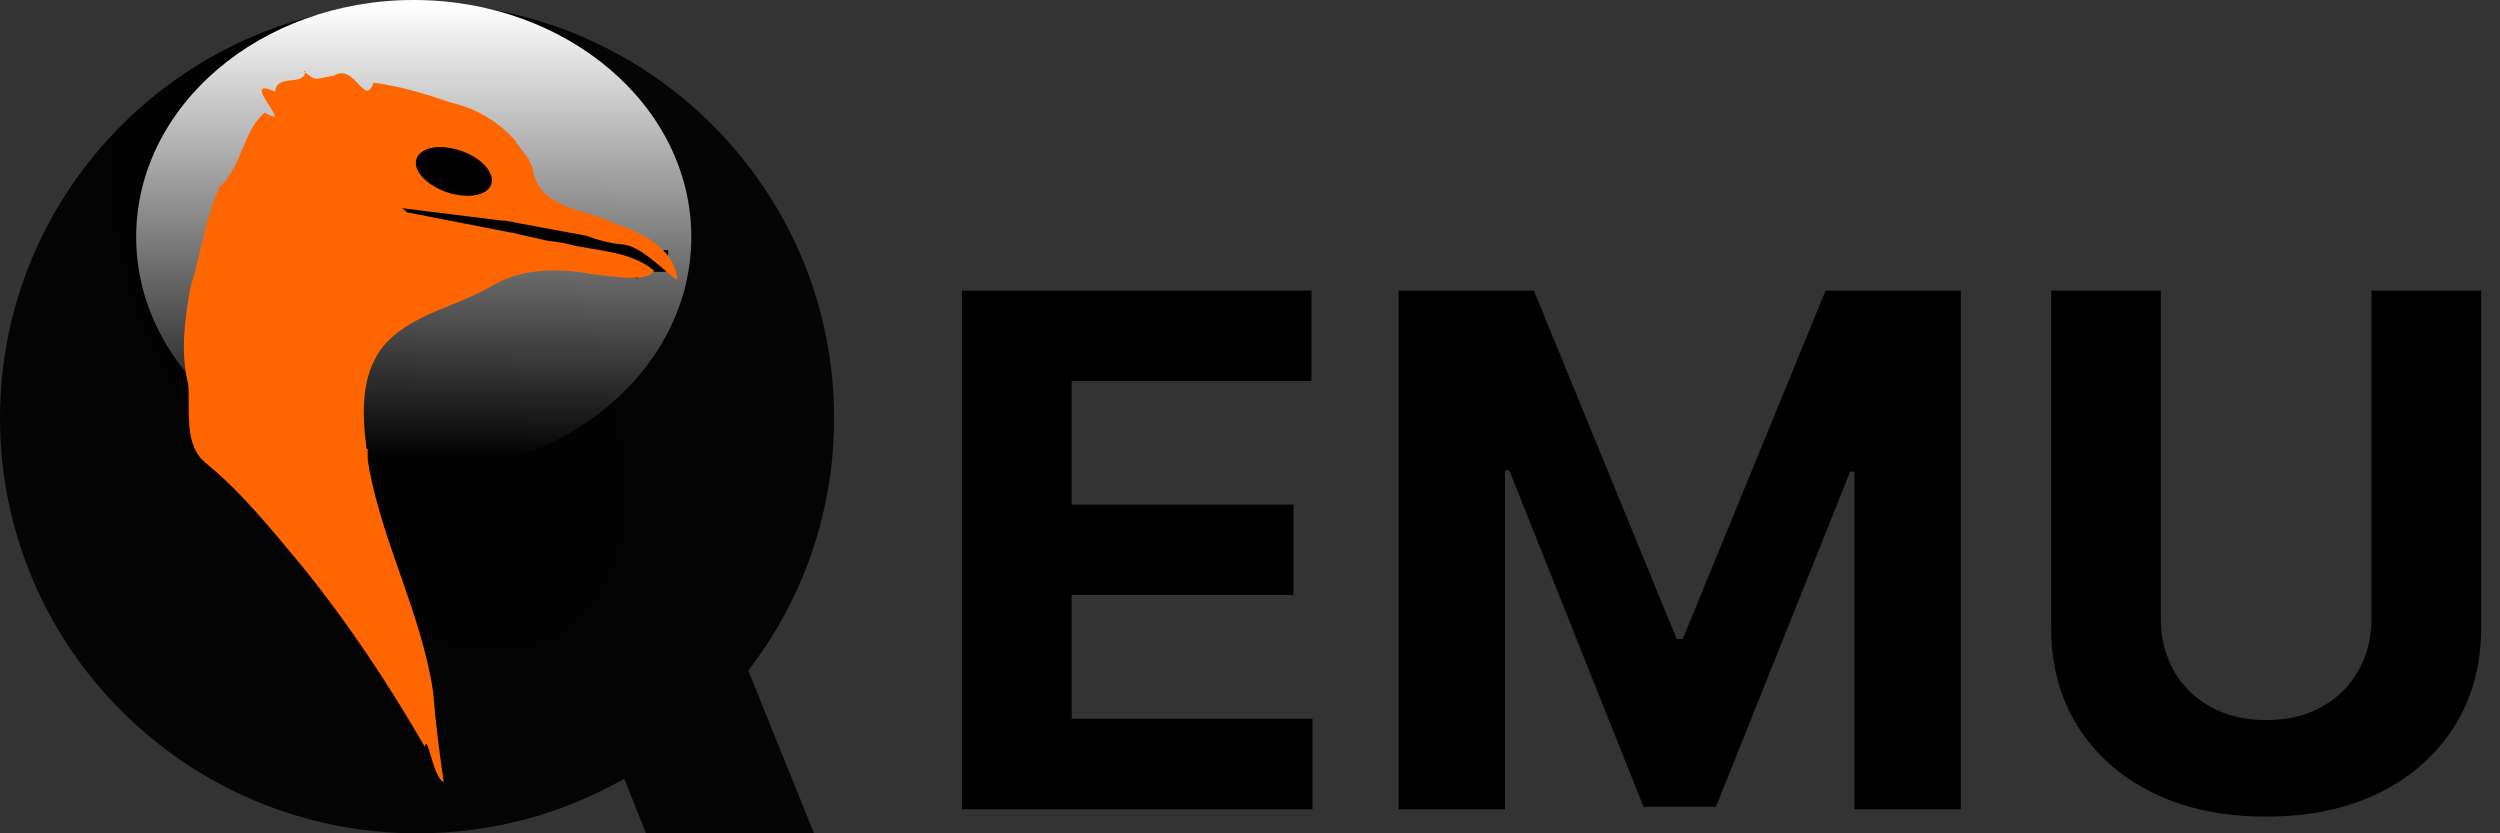<svg width="105" height="35" viewBox="0 0 105 35" fill="none" xmlns="http://www.w3.org/2000/svg">
<rect x="0" y="0" width="105" height="35" fill="#333333" stroke="none"/>
<path d="M17.532 0.123C7.841 0.123 0 7.933 0 17.562C0 27.19 7.841 35 17.532 35C20.7 35 23.648 34.169 26.22 32.707L27.133 35H34.19L31.427 28.163C33.691 25.227 35.033 21.545 35.033 17.562C35.033 7.933 27.192 0.123 17.532 0.123Z" fill="url(#paint0_radial_1180_2811)"/>
<path d="M17.377 19.906C23.815 19.906 29.035 15.45 29.035 9.953C29.035 4.456 23.815 0 17.377 0C10.938 0 5.719 4.456 5.719 9.953C5.719 15.45 10.938 19.906 17.377 19.906Z" fill="url(#paint1_linear_1180_2811)"/>
<path d="M19.311 9.116C20.449 9.116 21.371 8.193 21.371 7.055C21.371 5.917 20.449 4.994 19.311 4.994C18.173 4.994 17.25 5.917 17.25 7.055C17.25 8.193 18.173 9.116 19.311 9.116Z" fill="black"/>
<path d="M27.12 9.996L15.445 8.309L15.118 10.003L26.792 11.69L27.12 9.996Z" fill="black"/>
<path d="M28.061 10.505H26V11.415H28.061V10.505Z" fill="black"/>
<path d="M12.821 2.978C12.803 3.665 11.607 3.066 11.557 3.85C10.234 3.26 11.661 4.75 11.528 4.888H11.518L11.42 4.878C11.356 4.855 11.264 4.816 11.126 4.731C10.201 5.468 10.179 6.998 9.225 7.848C8.601 9.2 8.448 10.665 7.99 12.082C7.765 13.431 7.566 14.78 7.902 16.128C8.002 17.226 7.685 18.719 8.686 19.484C10.169 20.701 11.402 22.244 12.637 23.718C14.588 26.118 16.307 28.705 17.844 31.371C17.945 30.706 18.192 32.707 18.637 32.842C18.483 31.842 18.283 30.252 18.186 29.016C17.69 25.785 16.1 22.869 15.501 19.669C15.483 19.535 15.461 19.396 15.442 19.259V18.857H15.393C15.197 17.276 15.127 15.564 16.274 14.341C17.447 13.158 19.194 12.86 20.603 12.039C20.916 11.853 21.246 11.703 21.581 11.596C21.584 11.595 21.588 11.597 21.591 11.596C22.57 11.294 23.614 11.304 24.63 11.469C24.645 11.472 24.664 11.476 24.679 11.479C24.772 11.494 24.872 11.51 24.963 11.528C25.706 11.594 27.203 11.885 27.472 11.371C26.447 10.496 24.966 10.559 23.709 10.214C23.511 10.178 23.266 10.138 23.022 10.116L21.796 9.841L21.491 9.763V9.773L17.101 8.92C17.031 8.856 16.955 8.791 16.885 8.743L21.15 9.273V9.254C21.301 9.287 21.45 9.315 21.602 9.332V9.342L24.619 9.9C25.14 10.095 25.695 10.239 26.216 10.274C27.075 10.399 28.169 11.682 28.449 11.744C28.31 10.393 26.962 9.787 25.842 9.392C24.535 8.755 22.581 8.781 22.361 7.021C22.306 6.898 22.252 6.776 22.185 6.657L21.677 5.98L21.696 5.97C21 5.148 20.021 4.552 18.98 4.323C17.948 3.966 16.788 3.611 15.687 3.47C15.317 4.562 14.903 2.605 14.012 3.186C13.231 3.279 13.338 3.485 12.758 2.99L12.821 2.978ZM18.435 6.177C18.718 6.169 19.041 6.221 19.367 6.334C20.233 6.633 20.797 7.265 20.631 7.745C20.465 8.225 19.624 8.369 18.758 8.068C17.893 7.767 17.328 7.149 17.494 6.666C17.598 6.365 17.965 6.189 18.435 6.177Z" fill="#FF6600"/>
<path d="M99.604 12.205H104.209V26.351C104.209 27.94 103.83 29.329 103.071 30.521C102.319 31.712 101.266 32.641 99.912 33.307C98.558 33.967 96.98 34.297 95.179 34.297C93.371 34.297 91.789 33.967 90.435 33.307C89.081 32.641 88.028 31.712 87.276 30.521C86.524 29.329 86.148 27.94 86.148 26.351V12.205H90.754V25.958C90.754 26.787 90.935 27.525 91.296 28.17C91.665 28.815 92.183 29.322 92.849 29.691C93.516 30.06 94.292 30.244 95.179 30.244C96.072 30.244 96.849 30.06 97.508 29.691C98.175 29.322 98.689 28.815 99.05 28.17C99.419 27.525 99.604 26.787 99.604 25.958V12.205Z" fill="black"/>
<path d="M58.742 12.205H64.422L70.421 26.84H70.676L76.675 12.205H82.355V33.988H77.888V19.81H77.707L72.07 33.882H69.028L63.39 19.757H63.209V33.988H58.742V12.205Z" fill="black"/>
<path d="M40.402 33.988V12.205H55.081V16.002H45.008V21.193H54.325V24.99H45.008V30.191H55.123V33.988H40.402Z" fill="black"/>
<defs>
<radialGradient id="paint0_radial_1180_2811" cx="0" cy="0" r="1" gradientUnits="userSpaceOnUse" gradientTransform="translate(15.456 13.877) rotate(57.177) scale(31.503 17.449)">
<stop/>
<stop offset="1" stop-opacity="0.897"/>
</radialGradient>
<linearGradient id="paint1_linear_1180_2811" x1="17.706" y1="0.243" x2="17.706" y2="19.259" gradientUnits="userSpaceOnUse">
<stop stop-color="white"/>
<stop offset="1" stop-color="white" stop-opacity="0"/>
</linearGradient>
</defs>
</svg>

